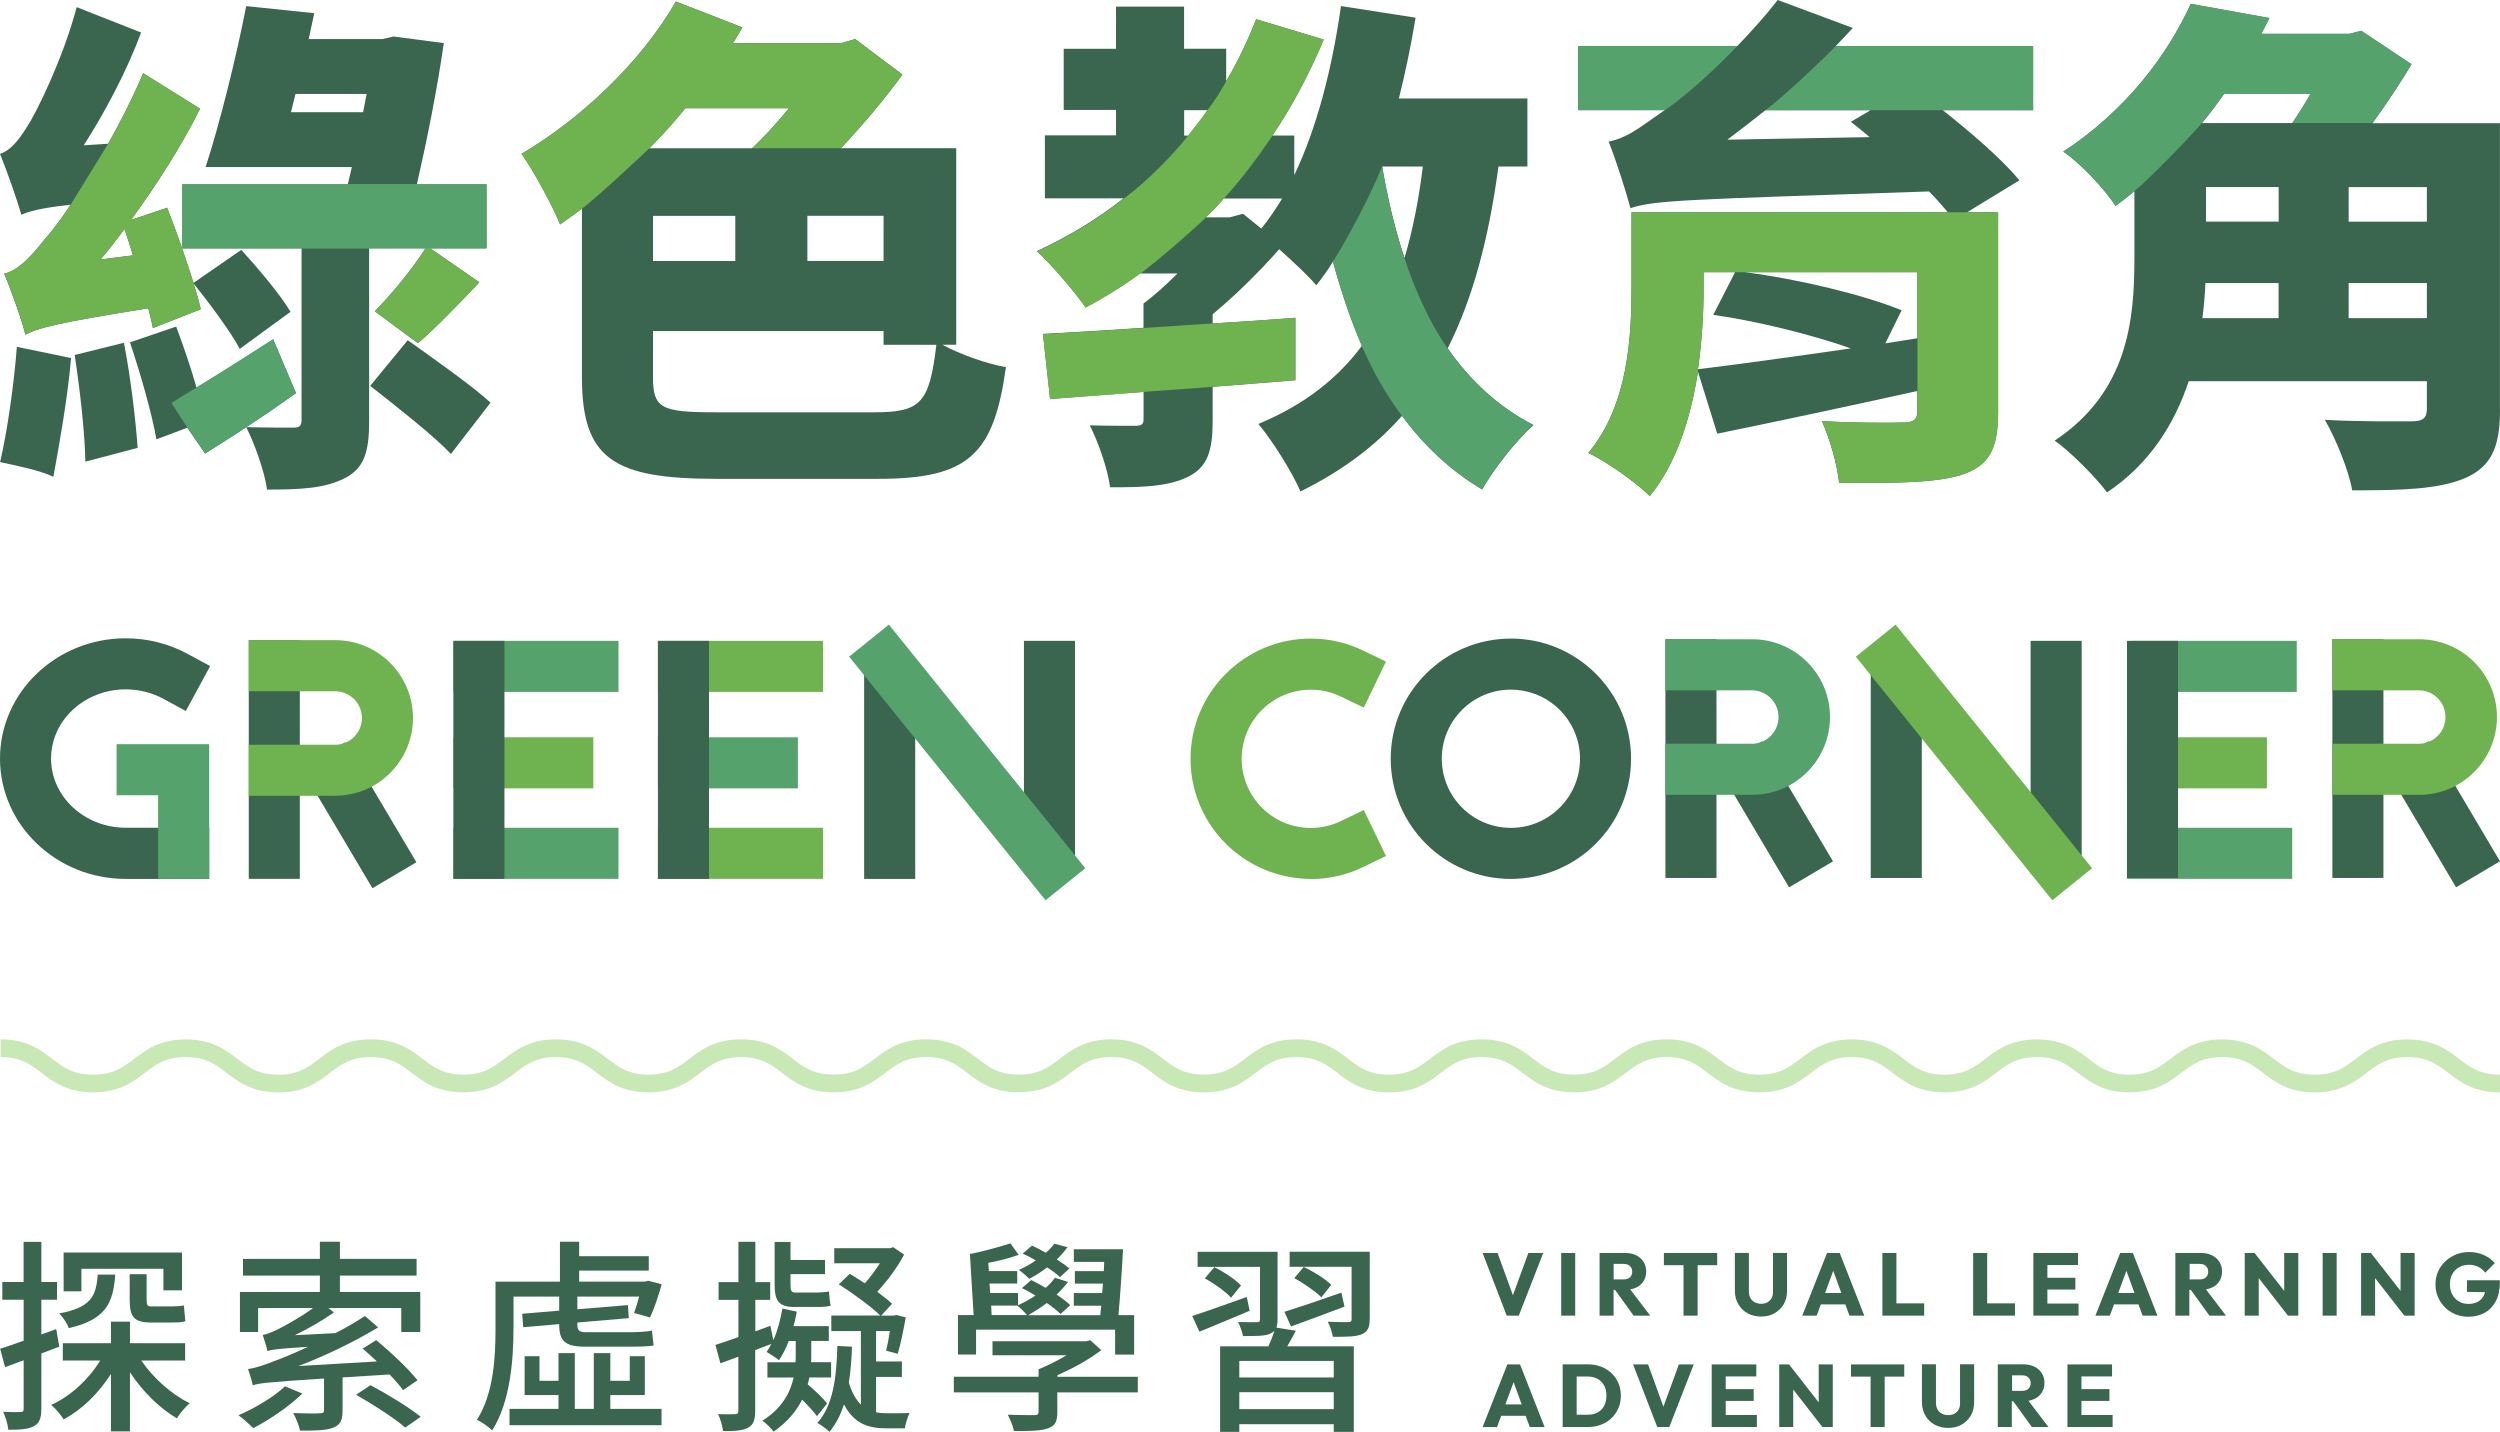 <?xml version="1.0" encoding="UTF-8"?>
<svg id="Layer_3" xmlns="http://www.w3.org/2000/svg" width="360.3" height="206.36" version="1.1" viewBox="0 0 360.3 206.36">
  <!-- Generator: Adobe Illustrator 29.8.0, SVG Export Plug-In . SVG Version: 2.1.1 Build 160)  -->
  <g id="game_title">
    <g>
      <g>
        <path d="M135.83,49.69c2.56,1.39,6.51,2.78,9.15,3.22-1.76,12.51-5.27,16.1-18.37,16.1h-23.42c-14.86,0-19.32-2.93-19.32-14.64v-24.3c-1.03.8-2.12,1.54-3.15,2.27-.95-2.41-3.81-7.76-5.56-10.17,8.49-4.98,17.27-13.25,22.25-21.95l9.59,3.73c-.44.73-.88,1.54-1.39,2.27h15.59l2.05-.59,6.81,5.12c-2.49,3.44-5.64,7.17-8.86,10.61h16.61v28.32h-1.98ZM98.79,15.59c-1.61,1.98-3.37,3.95-5.2,5.78h14.78c1.83-1.68,3.66-3.73,5.34-5.78h-14.93ZM94.11,37.62h11.86v-6.51h-11.86v6.51ZM125.95,59.42c6.81,0,7.98-1.32,9-9.73h-7.61v-1.98h-33.23v6.59c0,4.54,1.1,5.12,9.07,5.12h22.76ZM127.34,31.1h-10.98v6.51h10.98v-6.51Z" fill="#3a664f"/>
        <path d="M108.38,21.37c1.83-1.68,3.66-3.73,5.34-5.78h-14.93c-1.61,1.98-3.37,3.95-5.2,5.78-2.15,2.04-7.83,7.32-9.73,8.71-1.03.8-2.12,1.54-3.15,2.27-.95-2.41-3.81-7.76-5.56-10.17,8.49-4.98,17.27-13.25,22.25-21.95l9.59,3.73c-.44.73-.88,1.54-1.39,2.27h15.59l2.05-.59,6.81,5.12c-2.49,3.44-5.64,7.17-8.86,10.61h-12.81" fill="#6fb250"/>
      </g>
      <g>
        <path d="M215.96,24c-1.39,10.32-3.66,18.95-7.32,26.2,3.22,4.61,7.24,8.42,12.37,11.05-2.41,2.12-5.78,6.37-7.39,9.29-4.68-2.78-8.42-6.37-11.56-10.61-3.88,4.39-8.71,7.98-14.64,10.9-1.03-2.49-4.1-7.46-6.07-9.73,6.51-2.71,11.34-6.44,14.93-11.27-1.61-3.73-3-7.83-4.17-12.15-.73,1.24-1.54,2.34-2.41,3.44-1.1-1.32-3.29-3.37-5.34-5.2-2.78,3.15-6.15,6.51-9.59,9.37v1.32c3.95-.22,7.98-.51,11.93-.81v9c-3.95.29-7.98.66-11.93.95v4.9c0,4.32-.73,6.73-3.66,8.12-2.93,1.39-6.51,1.46-11.12,1.46-.37-2.71-1.68-6.44-2.93-8.93,2.41.07,5.64.07,6.51.07.95,0,1.24-.22,1.24-.95v-3.95l-13.47,1.02-1.03-9.37c4.1-.22,9.07-.51,14.49-.88v-3.51c1.61-1.17,3.29-2.71,4.9-4.32h-5.42c-2.49,1.83-5.12,3.44-7.83,4.9-1.39-2.05-4.9-6.22-7.03-8.12,4.46-2.05,8.71-4.61,12.51-7.61h-11.34v-9.08h10.25v-3.66h-7.54V7.03h7.54V.95h9.81v6.07h6.07v4.68c1.68-2.85,3.07-5.78,4.32-8.93l9.73,2.93c-2.05,4.9-4.54,9.59-7.39,13.83h3.15v5.71c3.29-6.88,5.49-15.52,6.73-24.37l10.76,1.68c-.66,3.95-1.46,7.83-2.41,11.64h18.52v9.81h-4.17ZM170.66,19.54h.59c.95-1.17,1.9-2.41,2.78-3.66h-3.37v3.66ZM181.78,32.93c1.1-1.32,2.05-2.78,3-4.32h-8.42c-.8.95-1.68,1.83-2.56,2.71h3.44l1.9-.51,2.63,2.12ZM199.2,24c.8,4.61,1.83,9.07,3.22,13.17,1.17-3.95,2.05-8.34,2.64-13.17h-5.85Z" fill="#3a664f"/>
        <path d="M164.8,56.5l-13.47,1.02-1.03-9.37c4.1-.22,9.07-.51,14.49-.88l9.95-.66c3.95-.22,7.98-.51,11.93-.81v9c-3.95.29-7.98.66-11.93.95l-9.95.73ZM176.37,28.62c-.8.95-1.68,1.83-2.56,2.71-1.17,1.18-6.88,6.24-9.51,8.12-2.49,1.83-5.12,3.44-7.83,4.9-1.39-2.05-4.9-6.22-7.03-8.12,4.46-2.05,8.71-4.61,12.51-7.61,3.65-2.66,7.43-6.72,9.29-9.08.95-1.17,1.9-2.41,2.78-3.66,1.23-1.61,1.96-2.87,2.71-4.17,1.68-2.85,3.07-5.78,4.32-8.93l9.73,2.93c-2.05,4.9-4.54,9.59-7.39,13.83-2.85,4.24-5.2,7.11-7.03,9.08Z" fill="#6fb250"/>
        <path d="M202.05,59.94c3.15,4.24,6.88,7.83,11.56,10.61,1.61-2.93,4.98-7.17,7.39-9.29-5.12-2.63-9.15-6.44-12.37-11.05-3.07-4.37-5.28-10.05-6.22-13.03-1.39-4.1-2.41-8.56-3.22-13.17-1.83,4.54-5.52,11.33-7.1,13.69,1.17,4.32,2.56,8.42,4.17,12.15,1.54,3.52,3.26,6.65,5.78,10.1Z" fill="#56a26c"/>
      </g>
      <g>
        <path d="M360.3,59.1c0,5.42-1.32,8.2-5.05,9.81-3.81,1.61-9,1.76-16.25,1.76-.51-2.93-2.41-7.54-3.95-10.17,4.61.29,10.9.22,12.51.22s2.2-.44,2.2-1.83v-3.95h-34.32c-2.05,6.15-5.63,11.93-11.78,16.03-1.46-2.05-5.42-6-7.54-7.47,10.61-7.03,11.49-17.49,11.49-26.27v-9.66c-.88.73-1.76,1.39-2.71,2.12-1.61-2.49-5.12-6.22-7.54-7.83,9.15-6,15.08-14.05,18.37-21.3l11.34,2.05c-.37.73-.8,1.54-1.17,2.27h12.73l1.68-.44,7.24,4.83c-1.54,2.56-3.51,5.56-5.63,8.49h18.37v41.35ZM320.56,13.5c-1.03,1.46-2.05,2.85-3.22,4.24h13.03c.88-1.32,1.83-2.78,2.63-4.24h-12.44ZM317.85,40.8c-.07,1.61-.22,3.37-.44,5.05h10.98v-5.05h-10.54ZM317.93,31.94h10.47v-4.98h-10.47v4.98ZM349.76,26.97h-11.27v4.98h11.27v-4.98ZM349.76,45.85v-5.05h-11.27v5.05h11.27Z" fill="#3a664f"/>
        <path d="M307.61,27.55c-.88.73-1.76,1.39-2.71,2.12-1.61-2.49-5.12-6.22-7.54-7.83,9.15-6,15.08-14.05,18.37-21.3l11.34,2.05c-.37.73-.8,1.54-1.17,2.27h12.73l1.68-.44,7.24,4.83c-1.54,2.56-3.51,5.56-5.63,8.49h-11.56c.88-1.32,1.83-2.78,2.63-4.24h-12.44c-1.03,1.46-2.05,2.85-3.22,4.24-1.63,1.94-7.77,8.26-9.73,9.81Z" fill="#56a26c"/>
      </g>
      <g>
        <path d="M293.02,15.88h-13.03c4.17,3.29,8.56,7.1,11.05,10.1l-7.54,4.61h4.46v28.83c0,5.56-1.46,7.83-5.49,9.08-4.03,1.17-9.95,1.1-17.42,1.1-.29-2.71-1.32-6.29-2.49-8.93,3.81.29,10.47.29,11.71.22,1.54,0,2.05-.44,2.05-1.61v-2.93c-10.25,2.27-20.56,4.46-28.83,6.15l-2.78-8.93c-1.02,6.44-3,13.1-6.95,17.93-1.76-1.83-6.44-5.12-8.85-6.22,5.78-6.95,6.22-16.83,6.22-23.93v-10.76h45.59c-.81-.95-1.68-1.98-2.71-3-34.69,1.17-39.52,1.24-43.03,2.41-.51-1.98-2.05-6.88-3.15-9.59,2.27-.44,3.95-1.61,6.73-3.59.37-.22.8-.59,1.39-.95h-12.51V6.66h22.91c2.05-2.12,4.1-4.39,5.85-6.66l10.83,4.03c-.8.88-1.68,1.76-2.49,2.63h28.47v9.22ZM245.52,41.57c0,3.44-.22,7.47-.81,11.64,5.49-.66,13.47-1.76,22.03-3-5.63-1.98-13.54-3.95-19.83-4.83l3.15-6.15h-4.54v2.34ZM269.45,19.76c-.95-.8-1.83-1.54-2.71-2.2l2.85-1.68h-15.15c-1.83,1.46-3.73,2.93-5.49,4.25l20.49-.37ZM276.33,48.74v-9.51h-24.88c7.61.95,17.27,3.29,22.61,5.49l-2.34,4.76,4.61-.73Z" fill="#3a664f"/>
        <path d="M244.72,53.57c-1.02,6.44-3,13.1-6.95,17.93-1.76-1.83-6.44-5.12-8.85-6.22,5.78-6.95,6.22-16.83,6.22-23.93v-10.76h52.84v28.83c0,5.56-1.46,7.83-5.49,9.08-4.03,1.17-9.95,1.1-17.42,1.1-.29-2.71-1.32-6.29-2.49-8.93,3.81.29,10.47.29,11.71.22,1.54,0,2.05-.44,2.05-1.61v-20.05h-30.81v2.34c0,3.44-.22,7.47-.81,11.64v.37Z" fill="#6fb250"/>
        <g>
          <path d="M250.35,6.66h-22.91v9.22h12.51c3.82-2.63,8.37-7.07,10.39-9.22Z" fill="#56a26c"/>
          <path d="M264.55,6.66c-1.53,1.61-6.93,6.77-10.1,9.22h38.57V6.66h-28.47Z" fill="#56a26c"/>
        </g>
      </g>
      <g>
        <path d="M22.03,47.28c-.15-.88-.44-1.83-.66-2.85-13.25,2.12-15.95,2.85-17.71,3.81-.44-1.83-1.98-6.29-3.07-8.78,1.98-.51,3.59-2.12,5.85-4.98.8-.88,2.2-2.63,3.73-4.98-4.46.51-6,.95-7.1,1.46-.51-1.9-2.05-6.29-3.07-8.78,1.39-.44,2.56-1.76,3.88-3.88,1.32-1.98,5.2-9.81,7.17-17.27l9.29,3.66c-2.05,5.49-5.12,11.34-8.27,16.25l3.51-.22c1.83-3.22,3.59-6.73,5.05-10.17l8.2,5.12c-2.71,5.42-6.22,10.91-9.95,16.03l5.2-1.76c1.32,3.29,2.71,7.39,3.81,10.83l6.88-4.76c2.41,2.64,5.63,6.44,7.1,8.93l-7.32,5.34c-1.32-2.49-4.32-6.51-6.66-9.44.44,1.39.81,2.63,1.03,3.73l-6.88,2.71ZM10.25,51.59c-.51,5.85-1.76,12.81-2.56,17.13-1.9-.95-5.64-1.68-7.68-2.12,1.02-4.32,1.98-10.98,2.42-16.61l7.83,1.61ZM17.86,49.4c.95,4.83,1.68,10.98,1.98,15.15l-7.54,1.98c-.07-4.24-.8-10.54-1.54-15.37l7.1-1.76ZM19.17,36.81c-.44-1.32-.8-2.63-1.24-3.81-1.1,1.54-2.27,3-3.44,4.39l4.68-.59ZM53.2,35.79v24.96c0,4.39-.73,6.81-3.59,8.2-2.85,1.46-6.44,1.61-11.12,1.61-.37-2.63-1.76-6.51-3-9-2.05,1.39-4.1,2.63-5.93,3.81l-2.56-3.73-4.46,1.68c-.66-3.81-2.34-9.59-3.81-13.98l6.66-2.27c1.02,2.71,2.12,5.93,2.93,8.78,3.29-1.98,7.17-4.46,11.05-6.95l3.29,7.76c-2.27,1.61-4.68,3.29-7.17,4.9,2.63.07,5.78.07,6.73.07s1.24-.22,1.24-1.1v-24.74h-17.2v-9.22h23.86l.59-2.49h-21.08c1.98-6.07,4.39-15.66,5.85-23.2l9.81,1.02-.8,3.73h10.61l1.61-.37,7.25.95c-.95,6.66-2.42,13.98-3.88,20.35h10.03v9.22h-8.12l7.1,4.9c-3.07,3.22-6.29,6.59-8.86,8.78l-6.22-4.61c2.34-2.34,5.49-6.15,7.32-9.08h-8.12ZM52.33,16.17l.51-2.63h-10.25l-.66,2.63h10.39ZM58.77,49.03c3.66,2.63,9.22,6.51,11.93,9l-5.71,7.39c-2.49-2.63-7.9-6.88-11.64-9.81l5.42-6.59Z" fill="#3a664f"/>
        <path d="M15.59,20.71c1.83-3.22,3.59-6.73,5.05-10.17l8.2,5.12c-2.71,5.42-6.22,10.91-9.95,16.03l5.2-1.76c1.32,3.29,2.71,7.39,3.81,10.83v.07c.44,1.39.81,2.63,1.03,3.73l-6.88,2.71c-.15-.88-.44-1.83-.66-2.85-13.25,2.12-15.95,2.85-17.71,3.81-.44-1.83-1.98-6.29-3.07-8.78,1.98-.51,3.59-2.12,5.85-4.98.8-.88,2.2-2.63,3.73-4.98M19.17,36.81c-.44-1.32-.8-2.63-1.24-3.81-1.1,1.54-2.27,3-3.44,4.39l4.68-.59ZM61.33,35.79H26.27v-9.22h43.84v9.22h-8.78Z" fill="#6fb250"/>
        <polygon points="61.33 35.79 53.2 35.79 43.47 35.79 26.27 35.79 26.27 26.57 50.13 26.57 60.08 26.57 70.11 26.57 70.11 35.79 61.99 35.79 61.33 35.79" fill="#56a26c"/>
        <path d="M35.49,61.55c-2.05,1.39-4.1,2.63-5.93,3.81l-2.56-3.73-2.3-3.56,3.62-2.23c3.29-1.98,7.17-4.46,11.05-6.95l3.29,7.76c-2.27,1.61-4.68,3.29-7.17,4.9" fill="#56a26c"/>
        <path d="M61.99,35.79l7.1,4.9c-3.07,3.22-6.29,6.59-8.86,8.78l-6.22-4.61c2.34-2.34,5.49-6.15,7.32-9.08h.66Z" fill="#6fb250"/>
      </g>
    </g>
    <path id="Path_183" d="M360.3,157.43c-3.77,0-5.72-1.49-7.45-2.8-1.61-1.23-3-2.28-5.9-2.28s-4.3,1.06-5.9,2.28c-1.72,1.31-3.68,2.8-7.45,2.8s-5.72-1.49-7.45-2.8c-1.61-1.23-3-2.28-5.9-2.28s-4.29,1.06-5.9,2.28c-1.72,1.31-3.68,2.8-7.44,2.8s-5.72-1.49-7.44-2.8c-1.61-1.23-2.99-2.28-5.9-2.28s-4.29,1.06-5.9,2.28c-1.72,1.31-3.68,2.8-7.44,2.8s-5.72-1.49-7.44-2.8c-1.61-1.23-2.99-2.28-5.9-2.28s-4.29,1.06-5.9,2.28c-1.72,1.31-3.68,2.8-7.44,2.8s-5.72-1.49-7.44-2.8c-1.61-1.23-3-2.28-5.9-2.28s-4.29,1.06-5.9,2.28c-1.72,1.31-3.68,2.8-7.44,2.8s-5.72-1.49-7.44-2.8c-1.61-1.23-2.99-2.28-5.9-2.28s-4.29,1.06-5.9,2.28c-1.72,1.32-3.68,2.81-7.44,2.81s-5.72-1.49-7.44-2.81c-1.61-1.22-2.99-2.28-5.9-2.28s-4.29,1.06-5.9,2.28c-1.72,1.31-3.68,2.8-7.44,2.8s-5.72-1.49-7.44-2.81c-1.61-1.22-2.99-2.28-5.9-2.28s-4.29,1.06-5.9,2.28c-1.72,1.31-3.68,2.8-7.44,2.8s-5.72-1.49-7.44-2.8c-1.61-1.23-2.99-2.28-5.9-2.28s-4.29,1.06-5.9,2.28c-1.72,1.32-3.68,2.81-7.44,2.81s-5.72-1.49-7.44-2.8c-1.61-1.23-3-2.28-5.9-2.28s-4.29,1.06-5.9,2.28c-1.72,1.31-3.68,2.8-7.44,2.8s-5.72-1.49-7.44-2.8c-1.61-1.23-2.99-2.28-5.9-2.28s-4.29,1.06-5.9,2.28c-1.72,1.31-3.68,2.8-7.44,2.8s-5.72-1.49-7.44-2.8c-1.61-1.23-2.99-2.28-5.9-2.28s-4.29,1.06-5.9,2.28c-1.72,1.32-3.68,2.81-7.44,2.81s-5.72-1.49-7.44-2.81c-1.61-1.22-2.99-2.28-5.9-2.28s-4.29,1.06-5.9,2.28c-1.72,1.31-3.68,2.8-7.44,2.8s-5.72-1.49-7.44-2.81c-1.61-1.22-2.99-2.28-5.9-2.28v-2.55c3.77,0,5.72,1.49,7.44,2.81,1.61,1.22,2.99,2.28,5.9,2.28s4.29-1.06,5.9-2.28c1.72-1.31,3.68-2.8,7.44-2.8s5.72,1.49,7.44,2.8c1.61,1.23,3,2.28,5.9,2.28s4.29-1.06,5.9-2.28c1.72-1.32,3.68-2.81,7.44-2.81s5.72,1.49,7.44,2.8c1.61,1.23,3,2.28,5.9,2.28s4.29-1.06,5.9-2.28c1.72-1.31,3.68-2.8,7.44-2.8s5.72,1.49,7.44,2.8c1.61,1.23,2.99,2.28,5.9,2.28s4.29-1.06,5.9-2.28c1.72-1.31,3.68-2.8,7.44-2.8s5.72,1.49,7.44,2.8c1.61,1.23,2.99,2.28,5.9,2.28s4.29-1.06,5.9-2.28c1.72-1.31,3.68-2.8,7.44-2.8s5.72,1.49,7.44,2.8c1.61,1.23,2.99,2.28,5.9,2.28s4.29-1.06,5.9-2.28c1.72-1.31,3.68-2.8,7.44-2.8s5.72,1.49,7.44,2.8c1.61,1.23,2.99,2.28,5.9,2.28s4.29-1.06,5.9-2.28c1.72-1.31,3.68-2.8,7.44-2.8s5.72,1.49,7.44,2.81c1.61,1.22,2.99,2.28,5.9,2.28s4.29-1.06,5.9-2.28c1.72-1.32,3.68-2.81,7.44-2.81s5.72,1.49,7.44,2.8c1.61,1.23,2.99,2.28,5.9,2.28s4.29-1.06,5.9-2.28c1.72-1.31,3.68-2.8,7.44-2.8s5.72,1.49,7.44,2.81c1.61,1.22,2.99,2.28,5.9,2.28s4.29-1.06,5.9-2.28c1.72-1.31,3.68-2.8,7.44-2.8s5.72,1.49,7.44,2.8c1.61,1.23,3,2.28,5.9,2.28s4.29-1.06,5.9-2.28c1.72-1.31,3.68-2.8,7.44-2.8s5.72,1.49,7.44,2.8c1.61,1.23,2.99,2.28,5.9,2.28s4.29-1.06,5.9-2.28c1.72-1.31,3.68-2.8,7.44-2.8s5.72,1.49,7.45,2.8c1.61,1.23,3,2.28,5.9,2.28s4.3-1.06,5.9-2.28c1.72-1.31,3.68-2.8,7.45-2.8s5.72,1.49,7.45,2.8c1.61,1.23,3,2.28,5.9,2.28v2.55Z" fill="#c8e8b5"/>
    <g>
      <g>
        <rect id="Rectangle_104" x="65.34" y="92.36" width="23.8" height="7.36" fill="#56a26c"/>
        <rect id="Rectangle_105" x="65.34" y="119.3" width="23.8" height="7.36" fill="#56a26c"/>
        <rect id="Rectangle_106" x="65.34" y="106.26" width="20.17" height="7.36" fill="#6fb250"/>
        <rect id="Rectangle_107" x="65.34" y="92.36" width="7.36" height="34.3" fill="#3a664f"/>
        <rect id="Rectangle_108" x="94.82" y="92.36" width="23.8" height="7.36" fill="#6fb250"/>
        <rect id="Rectangle_109" x="94.82" y="119.3" width="23.8" height="7.36" fill="#6fb250"/>
        <rect id="Rectangle_110" x="94.82" y="106.26" width="20.17" height="7.36" fill="#56a26c"/>
        <rect id="Rectangle_111" x="94.82" y="92.36" width="7.36" height="34.3" fill="#3a664f"/>
        <path id="Path_176" d="M30.15,126.67h-12.03c-9.99,0-18.12-7.78-18.12-17.34s8.13-17.34,18.12-17.34c3.12,0,6.19.77,8.93,2.25l3.24,1.76-3.51,6.47-3.24-1.76c-1.67-.9-3.53-1.36-5.42-1.36-5.93,0-10.76,4.47-10.76,9.97s4.83,9.97,10.76,9.97h12.03v7.36Z" fill="#3a664f"/>
        <path id="Path_177" d="M30.15,126.67h-7.36v-12.06h-5.99v-7.36h13.35v19.42Z" fill="#56a26c"/>
        <rect id="Rectangle_112" x="35.85" y="92.26" width="7.36" height="34.4" fill="#3a664f"/>
        <rect id="Rectangle_113" x="48.04" y="107.45" width="7.36" height="20.09" transform="translate(-52.7 42.82) rotate(-30.67)" fill="#3a664f"/>
        <path id="Path_178" d="M48.31,114.69h-12.45v-7.36h12.45c2.13,0,3.85-1.72,3.85-3.85s-1.72-3.85-3.85-3.85h-12.45v-7.37h12.45c6.19,0,11.21,5.02,11.21,11.21s-5.02,11.21-11.21,11.21" fill="#6fb250"/>
        <rect id="Rectangle_114" x="124.54" y="95.9" width="7.36" height="30.77" fill="#3a664f"/>
        <rect id="Rectangle_115" x="147.57" y="92.36" width="7.36" height="33.57" fill="#3a664f"/>
        <rect id="Rectangle_116" x="135.72" y="87.31" width="7.36" height="45.1" transform="translate(-38.08 111.86) rotate(-38.88)" fill="#56a26c"/>
      </g>
      <g>
        <rect id="Rectangle_118" x="306.54" y="119.3" width="23.81" height="7.36" fill="#56a26c"/>
        <rect id="Rectangle_117" x="307.2" y="92.36" width="23.81" height="7.36" fill="#56a26c"/>
        <rect id="Rectangle_119" x="306.54" y="106.26" width="20.17" height="7.36" fill="#6fb250"/>
        <rect id="Rectangle_120" x="306.54" y="92.36" width="7.36" height="34.17" fill="#3a664f"/>
        <rect id="Rectangle_121" x="240.02" y="92.13" width="7.36" height="34.4" fill="#3a664f"/>
        <rect id="Rectangle_122" x="252.2" y="107.32" width="7.36" height="20.1" transform="translate(-24.09 146.79) rotate(-30.64)" fill="#3a664f"/>
        <path id="Path_179" d="M252.47,114.55h-12.45v-7.36h12.45c2.13,0,3.85-1.72,3.85-3.85s-1.72-3.85-3.85-3.85h-12.45v-7.36h12.45c6.19-.03,11.24,4.96,11.27,11.15.03,6.19-4.96,11.24-11.15,11.27-.04,0-.08,0-.12,0" fill="#56a26c"/>
        <rect id="Rectangle_123" x="336.14" y="92.13" width="7.36" height="34.4" fill="#3a664f"/>
        <rect id="Rectangle_124" x="348.33" y="107.32" width="7.36" height="20.1" transform="translate(-10.67 195.77) rotate(-30.64)" fill="#3a664f"/>
        <path id="Path_180" d="M348.59,114.55h-12.45v-7.36h12.45c2.13,0,3.85-1.72,3.85-3.85s-1.72-3.85-3.85-3.85h-12.45v-7.36h12.45c6.19-.03,11.24,4.96,11.27,11.15.03,6.19-4.96,11.24-11.15,11.27-.04,0-.08,0-.12,0" fill="#6fb250"/>
        <rect id="Rectangle_125" x="269.61" y="95.9" width="7.36" height="30.63" fill="#3a664f"/>
        <rect id="Rectangle_126" x="292.65" y="92.36" width="7.36" height="33.57" fill="#3a664f"/>
        <rect id="Rectangle_127" x="280.8" y="87.31" width="7.36" height="45.1" transform="translate(-5.93 202.93) rotate(-38.88)" fill="#6fb250"/>
        <path id="Path_181" d="M188.9,126.67c-6.67-.01-12.75-3.85-15.63-9.86-1.12-2.33-1.7-4.88-1.69-7.46.01-9.56,7.76-17.31,17.32-17.32,2.61,0,5.18.58,7.53,1.72l3.32,1.6-3.2,6.63-3.32-1.6c-1.35-.65-2.83-.99-4.32-.98-5.5,0-9.96,4.46-9.96,9.96s4.46,9.96,9.96,9.96c1.5,0,2.98-.33,4.32-.98l3.32-1.6,3.2,6.63-3.32,1.6c-2.35,1.14-4.92,1.72-7.53,1.72" fill="#6fb250"/>
        <path id="Path_182" d="M217.75,126.67c-9.57,0-17.32-7.76-17.32-17.32s7.76-17.32,17.32-17.32,17.32,7.76,17.32,17.32c-.01,9.56-7.76,17.31-17.32,17.32M217.75,99.39c-5.5,0-9.96,4.46-9.96,9.96,0,5.5,4.46,9.96,9.96,9.96,5.5,0,9.96-4.46,9.96-9.96,0-2.89-1.26-5.64-3.45-7.54-1.81-1.56-4.12-2.42-6.51-2.42" fill="#3a664f"/>
      </g>
    </g>
    <g>
      <g>
        <polygon points="218.04 186.67 215.83 180.58 213.67 180.58 217.15 189.61 218.89 189.61 222.41 180.58 220.27 180.58 218.04 186.67" fill="#3a664f"/>
        <rect x="225" y="180.58" width="2.02" height="9.03" fill="#3a664f"/>
        <path d="M235.8,185.57c.46-.22.82-.53,1.07-.93.26-.4.38-.87.38-1.41,0-.51-.13-.97-.38-1.37s-.6-.71-1.05-.94c-.45-.23-.98-.34-1.59-.34h-3.7v9.03h2.02v-3.71h.21l2.68,3.71h2.39l-2.88-3.78c.3-.05.58-.14.83-.26ZM232.56,182.15h1.44c.39,0,.7.11.91.32s.33.48.33.81c0,.34-.11.61-.33.81-.22.2-.53.3-.92.3h-1.43v-2.24Z" fill="#3a664f"/>
        <polygon points="239.8 182.34 242.63 182.34 242.63 189.61 244.66 189.61 244.66 182.34 247.48 182.34 247.48 180.58 239.8 180.58 239.8 182.34" fill="#3a664f"/>
        <path d="M255.53,186.17c0,.36-.07.67-.22.93-.15.26-.35.46-.61.6-.26.14-.55.2-.88.2s-.63-.07-.9-.2c-.26-.14-.48-.34-.63-.6-.16-.26-.24-.58-.24-.95v-5.58h-2.02v5.47c0,.71.16,1.34.48,1.9.32.56.76,1,1.33,1.32s1.23.48,1.98.48,1.38-.16,1.94-.48,1-.76,1.32-1.31.47-1.19.47-1.89v-5.49h-2.03v5.59Z" fill="#3a664f"/>
        <path d="M263.31,180.58l-3.57,9.03h2.08l.6-1.62h3.53l.59,1.62h2.14l-3.54-9.03h-1.83ZM263.03,186.35l1.18-3.2,1.16,3.2h-2.34Z" fill="#3a664f"/>
        <polygon points="273.31 180.58 271.29 180.58 271.29 189.61 272.85 189.61 273.31 189.61 277.31 189.61 277.31 187.84 273.31 187.84 273.31 180.58" fill="#3a664f"/>
        <polygon points="286.39 180.58 284.37 180.58 284.37 189.61 285.93 189.61 286.39 189.61 290.4 189.61 290.4 187.84 286.39 187.84 286.39 180.58" fill="#3a664f"/>
        <polygon points="295.07 185.85 299.1 185.85 299.1 184.15 295.07 184.15 295.07 182.32 299.48 182.32 299.48 180.58 295.07 180.58 294.6 180.58 293.05 180.58 293.05 189.61 294.6 189.61 295.07 189.61 299.56 189.61 299.56 187.87 295.07 187.87 295.07 185.85" fill="#3a664f"/>
        <path d="M305.56,180.58l-3.57,9.03h2.08l.6-1.62h3.53l.59,1.62h2.14l-3.54-9.03h-1.83ZM305.28,186.35l1.18-3.2,1.16,3.2h-2.34Z" fill="#3a664f"/>
        <path d="M318.79,185.57c.46-.22.82-.53,1.07-.93.26-.4.38-.87.38-1.41,0-.51-.13-.97-.38-1.37s-.6-.71-1.06-.94-.98-.34-1.59-.34h-3.7v9.03h2.02v-3.71h.21l2.68,3.71h2.39l-2.88-3.78c.3-.05.58-.14.83-.26ZM315.56,182.15h1.45c.39,0,.7.11.91.32s.33.48.33.81c0,.34-.11.61-.33.81-.22.2-.53.3-.92.3h-1.43v-2.24Z" fill="#3a664f"/>
        <polygon points="329.2 186.05 324.93 180.58 323.51 180.58 323.51 189.61 325.53 189.61 325.53 184.2 329.74 189.61 331.23 189.61 331.23 180.58 329.2 180.58 329.2 186.05" fill="#3a664f"/>
        <rect x="334.74" y="180.58" width="2.02" height="9.03" fill="#3a664f"/>
        <polygon points="345.97 186.05 341.7 180.58 340.28 180.58 340.28 189.61 342.3 189.61 342.3 184.2 346.51 189.61 348 189.61 348 180.58 345.97 180.58 345.97 186.05" fill="#3a664f"/>
        <path d="M355.56,186.19l2.58.04c-.05.18-.11.35-.19.51-.2.38-.49.68-.86.88-.37.2-.82.3-1.34.3s-.98-.12-1.38-.36c-.4-.24-.72-.58-.95-1-.23-.43-.34-.92-.34-1.47s.12-1.06.35-1.48.56-.75.98-.98c.42-.23.89-.35,1.42-.35.49,0,.93.1,1.32.29.4.19.74.48,1.02.85l1.38-1.38c-.42-.49-.95-.88-1.59-1.17-.64-.29-1.35-.43-2.12-.43-.67,0-1.3.12-1.89.36-.58.24-1.1.57-1.54.99-.44.42-.79.91-1.04,1.47-.25.56-.37,1.17-.37,1.84s.12,1.27.36,1.83c.24.56.58,1.06,1,1.48.43.43.93.76,1.5,1,.58.24,1.2.36,1.86.36.9,0,1.69-.19,2.37-.57.69-.38,1.22-.94,1.61-1.68.39-.74.58-1.65.58-2.72v-.29h-4.74v1.7Z" fill="#3a664f"/>
        <path d="M217.24,196.64l-3.57,9.03h2.08l.6-1.62h3.53l.59,1.62h2.14l-3.54-9.03h-1.83ZM216.96,202.4l1.18-3.2,1.16,3.2h-2.34Z" fill="#3a664f"/>
        <path d="M232.24,197.89c-.43-.4-.93-.72-1.51-.93-.58-.22-1.2-.33-1.89-.33h-3.63v9.03h3.66c.67,0,1.3-.11,1.87-.33.58-.22,1.08-.53,1.5-.94.43-.4.76-.88,1-1.43.24-.55.36-1.15.36-1.81s-.12-1.28-.36-1.83c-.24-.55-.57-1.02-1-1.43ZM231.19,202.61c-.22.41-.54.73-.94.95s-.88.33-1.43.33h-1.59v-5.5h1.59c.54,0,1.01.11,1.41.33.4.22.72.53.95.95.23.41.34.9.34,1.46s-.11,1.06-.33,1.48Z" fill="#3a664f"/>
        <polygon points="239.73 202.73 237.52 196.64 235.36 196.64 238.84 205.66 240.58 205.66 244.1 196.64 241.96 196.64 239.73 202.73" fill="#3a664f"/>
        <polygon points="248.71 201.9 252.74 201.9 252.74 200.2 248.71 200.2 248.71 198.37 253.12 198.37 253.12 196.64 248.71 196.64 248.24 196.64 246.69 196.64 246.69 205.66 248.24 205.66 248.71 205.66 253.2 205.66 253.2 203.93 248.71 203.93 248.71 201.9" fill="#3a664f"/>
        <polygon points="262.11 202.11 257.84 196.64 256.42 196.64 256.42 205.66 258.44 205.66 258.44 200.26 262.64 205.66 264.14 205.66 264.14 196.64 262.11 196.64 262.11 202.11" fill="#3a664f"/>
        <polygon points="266.76 198.4 269.59 198.4 269.59 205.66 271.62 205.66 271.62 198.4 274.44 198.4 274.44 196.64 266.76 196.64 266.76 198.4" fill="#3a664f"/>
        <path d="M282.49,202.22c0,.36-.07.67-.22.93s-.35.46-.61.6c-.26.14-.55.2-.88.2s-.63-.07-.9-.2c-.26-.14-.48-.34-.63-.6s-.24-.58-.24-.95v-5.58h-2.02v5.47c0,.71.16,1.34.48,1.9.32.56.76,1,1.33,1.32s1.23.48,1.98.48,1.38-.16,1.94-.48,1-.76,1.32-1.31c.32-.55.47-1.19.47-1.89v-5.49h-2.03v5.59Z" fill="#3a664f"/>
        <path d="M293.2,201.62c.46-.22.82-.53,1.07-.93.26-.4.38-.87.38-1.41,0-.51-.13-.97-.38-1.37s-.6-.71-1.06-.94-.98-.34-1.59-.34h-3.7v9.03h2.02v-3.71h.21l2.68,3.71h2.39l-2.88-3.78c.3-.05.58-.14.83-.26ZM289.97,198.21h1.45c.39,0,.7.11.91.32s.33.48.33.81c0,.34-.11.61-.33.81-.22.2-.53.3-.92.3h-1.43v-2.24Z" fill="#3a664f"/>
        <polygon points="299.98 203.93 299.98 201.9 304.01 201.9 304.01 200.2 299.98 200.2 299.98 198.37 304.39 198.37 304.39 196.64 299.98 196.64 299.51 196.64 297.96 196.64 297.96 205.66 299.51 205.66 299.98 205.66 304.47 205.66 304.47 203.93 299.98 203.93" fill="#3a664f"/>
      </g>
      <g>
        <path d="M5.96,195.07v7.95c0,1.34-.27,2.08-1.04,2.5-.8.45-1.94.54-3.72.54-.06-.68-.39-1.85-.74-2.59,1.1.06,2.14.06,2.47.03.36,0,.48-.09.48-.48v-6.97l-2.68.98-.71-2.65c.98-.3,2.14-.71,3.39-1.16v-5.9H.33v-2.56h3.07v-5.78h2.56v5.78h2.26v2.56h-2.26v5l2.14-.77.45,2.53-2.59.98ZM20.37,196.08c1.73,2.56,4.38,4.88,6.97,6.16-.6.51-1.46,1.49-1.85,2.17-2.5-1.46-4.97-3.9-6.76-6.64v8.52h-2.74v-8.28c-1.76,2.77-4.17,5.15-6.82,6.55-.39-.63-1.19-1.61-1.79-2.08,2.8-1.28,5.39-3.66,7.06-6.4h-5.39v-2.5h6.94v-3.1h2.74v3.1h7.95v2.5h-6.31ZM16.61,183.7c-.3,4.17-1.4,6.49-6.7,7.71-.21-.63-.86-1.64-1.4-2.11,4.53-.86,5.36-2.41,5.57-5.6h2.53ZM11.73,186.11h-2.56v-5.6h17.06v5.45h-2.68v-3.1h-11.82v3.25ZM24.71,188.28c.54,0,1.34-.03,1.79-.15.06.66.15,1.73.21,2.29-.45.15-1.16.18-1.94.18h-2.98c-2.5,0-3.1-.8-3.1-3.33v-3.63h2.44v3.66c0,.77.12.98.63.98h2.95Z" fill="#3a664f"/>
        <path d="M43.57,200.85c-1.91,1.85-4.76,3.78-7.06,4.97-.51-.48-1.52-1.43-2.14-1.85,2.38-1.04,5.06-2.62,6.7-4.17l2.5,1.04ZM49.37,198.5v4.82c0,1.34-.3,2.05-1.37,2.44-1.07.42-2.59.42-4.76.42-.15-.74-.6-1.82-.98-2.53,1.7.06,3.36.09,3.84.03.48,0,.6-.12.6-.45v-4.56c-8.22.54-9.41.68-10.27.98-.09-.48-.45-1.7-.68-2.35,1.01-.12,2.26-.54,3.99-1.22.83-.3,2.59-1.01,4.64-1.97-4.53.27-5.27.42-5.84.6-.09-.51-.45-1.67-.68-2.32.6-.09,1.31-.39,2.17-.8.77-.39,3.1-1.61,5.09-3.07h-7.92v3.45h-2.62v-5.78h11.52v-2.35h-11.08v-2.41h11.08v-2.47h2.89v2.47h11.05v2.41h-11.05v2.35h11.58v5.78h-2.74v-3.45h-10.48l.77.63c-1.73,1.22-3.66,2.32-5.63,3.28l5.84-.3c1.49-.74,2.95-1.61,4.26-2.47l1.91,1.64c-3.66,2.2-7.59,4.08-11.49,5.57l11.31-.66c-.68-.65-1.43-1.31-2.05-1.85l1.94-1.22c2.05,1.67,4.67,4.14,5.96,5.78l-2.08,1.43c-.48-.66-1.13-1.43-1.94-2.26l-6.76.42ZM53.39,199.63c2.35,1.25,5.57,3.19,7.24,4.56l-2.23,1.55c-1.52-1.34-4.67-3.36-7.09-4.73l2.08-1.37Z" fill="#3a664f"/>
        <path d="M74,191.65c0,4.23-.45,10.42-3.07,14.5-.45-.48-1.61-1.28-2.2-1.52,2.44-3.81,2.68-9.17,2.68-13.01v-6.91h9.29v-5.75h2.77v2.08h10.03v2.08h-10.03v1.58h9.5l.45-.12,1.94.51c-.45,1.67-1.1,3.54-1.67,4.79l-2.32-.66c.27-.66.51-1.49.74-2.35h-8.9v1.82l7.29-.6.12,1.88-7.41.63v.24c0,.83.18,1.16,1.22,1.16h6.28c.98,0,2.59-.06,3.25-.24.09.74.15,1.55.24,2.14-.57.15-2.02.18-3.28.18h-6.67c-2.92,0-3.66-.92-3.66-3.25l-5.18.45-.15-1.94,5.33-.45v-2.02h-6.58v4.76ZM87.96,203.05h7.38v2.35h-21.91v-2.35h7.06v-1.99h-4.88v-5.6h2.14v3.54h2.74v-3.99h2.35v8.04h2.74v-8.04h2.38v3.99h2.8v-3.54h2.17v5.6h-4.97v1.99Z" fill="#3a664f"/>
        <path d="M116.64,198.53c-.06.33-.15.66-.24.98,1.04.89,2.23,1.99,2.8,2.77l-1.46,1.82c-.45-.65-1.31-1.55-2.14-2.38-.8,1.61-2.11,3.22-4.11,4.61-.36-.51-1.07-1.19-1.61-1.58,2.89-1.82,4.02-4.11,4.5-6.22h-3.78v-2.2h4.05c.03-.33.03-.66.03-.92v-2.14h-1.01c-.39,1.04-.89,2.02-1.4,2.77-.39-.33-1.28-.92-1.79-1.19.24-.36.48-.74.68-1.16l-2.32.89v8.72c0,1.34-.27,2.05-.98,2.44-.77.42-1.91.54-3.66.51-.06-.63-.36-1.73-.71-2.44,1.1.03,2.14.03,2.44,0,.36,0,.48-.12.48-.48v-7.8l-2.59.95-.71-2.65c.95-.3,2.08-.68,3.31-1.13v-5.36h-2.86v-2.56h2.86v-5.81h2.44v5.81h2.14v2.56h-2.14v4.53l2.17-.8.42,2.08c.63-1.37,1.01-2.95,1.31-4.56l2.08.45c-.15.68-.27,1.4-.48,2.08h5.09v2.14h-2.53v2.17c0,.27,0,.57-.03.89h2.89v2.2h-3.13ZM114.56,188.37c-2.35,0-2.92-.89-2.92-3.25v-6.13h2.29v2.59h4.97v2.05h-4.97v1.52c0,.86.12,1.13.68,1.13h3.07c.51,0,1.34-.06,1.79-.15.06.6.12,1.52.24,2.05-.45.15-1.22.18-1.97.18h-3.19ZM126.23,203.53c.54.12,1.07.15,1.67.15.51,0,2.44,0,3.19-.03-.3.57-.6,1.61-.68,2.2h-2.68c-2.59,0-4.64-.66-6.1-3.45-.48,1.52-1.16,2.83-2.08,3.96-.36-.36-1.25-1.04-1.76-1.28,2.23-2.47,2.77-6.34,2.89-11.11l2.11.12c-.06,1.88-.21,3.6-.45,5.18.45,1.49,1.04,2.47,1.73,3.16v-10.6h-4.26v-2.23h7.06c-1.34-1.31-3.96-3.22-5.98-4.5l1.58-1.52c.68.42,1.4.86,2.17,1.37.74-.83,1.55-1.91,2.17-2.89h-6.58v-2.17h8.07l.42-.15,1.58,1.07c-.98,1.88-2.47,3.84-3.87,5.36.83.63,1.61,1.22,2.14,1.73l-1.58,1.7h1.88l.33-.09,1.34.36c-.33,1.79-.74,3.9-1.16,5.24l-1.67-.45c.18-.74.39-1.79.54-2.83h-1.99v4.38h3.72v2.23h-3.72v5.09Z" fill="#3a664f"/>
        <path d="M163.96,200.67h-11.58v2.86c0,1.31-.3,1.97-1.34,2.32-1.07.39-2.59.39-4.91.39-.15-.71-.54-1.7-.89-2.35,1.64.06,3.36.06,3.81.06.48,0,.63-.12.63-.51v-2.77h-12.21v-2.26h12.21v-1.07c1.31-.54,2.77-1.25,4.02-2.02h-10.66v-2.02h13.49l.6-.15,1.58,1.43c-1.73,1.34-4.05,2.62-6.31,3.6v.24h11.58v2.26ZM140.68,195.22h-2.62v-5.69h2.26l-.54-8.81c1.73-.3,4.29-1.04,5.84-1.52l1.19,1.64c-1.28.48-2.89.89-4.38,1.16l.09,1.19h4.08v1.79h-3.99l.09,1.37h4.02v1.76c.83-.39,1.73-.86,2.5-1.4-.63-.39-1.31-.77-1.94-1.07l1.34-1.16c.66.33,1.4.71,2.08,1.13.54-.48.98-.95,1.34-1.46l1.88.6c-.48.63-1.01,1.22-1.64,1.82.8.54,1.46,1.04,1.97,1.52l-1.4,1.28c-.48-.48-1.16-1.01-1.99-1.58-.86.68-1.82,1.25-2.68,1.76h10.39c.03-.45.09-.89.15-1.37h-3.96v-1.82h4.08l.12-1.37h-4.05v-1.79h4.17l.06-1.34h-4.38v-1.82h7.09c-.15,3.01-.42,6.82-.66,9.5h2.26v5.69h-2.74v-3.6h-20.04v3.6ZM142.91,189.53h5.09c-.3-.39-.98-1.07-1.4-1.37h-3.75l.06,1.37ZM152.76,184.06c-.45-.45-1.1-.92-1.85-1.4-.83.63-1.73,1.22-2.56,1.64-.33-.3-1.04-.98-1.52-1.28.83-.36,1.7-.83,2.44-1.37-.6-.36-1.25-.71-1.88-.98l1.34-1.16c.63.3,1.34.66,1.99,1.04.51-.42.92-.89,1.25-1.31l1.88.51c-.45.6-.95,1.19-1.55,1.76.71.45,1.34.89,1.82,1.31l-1.37,1.25Z" fill="#3a664f"/>
        <path d="M180.1,188.91c-2.53,1.04-5.12,2.17-7.24,3.01l-1.04-2.26c2.02-.65,4.94-1.7,7.86-2.74l.42,1.99ZM186.77,191.77c-.42.77-.83,1.55-1.25,2.26h9.59v12.33h-2.89v-1.1h-13.61v1.1h-2.77v-12.33h6.97c.33-.74.65-1.55.86-2.26-.15.18-.36.33-.63.45-.83.36-2.08.33-3.9.33-.12-.63-.42-1.43-.71-2.02,1.19.03,2.32.03,2.68.03.39,0,.48-.12.48-.42v-7.56h-8.99v-2.17h11.52v9.74c0,.51-.06.89-.15,1.19l2.8.45ZM177.42,187.03c-.74-.86-2.41-2.02-3.78-2.8l1.37-1.61c1.37.68,3.07,1.79,3.84,2.65l-1.43,1.76ZM192.22,196.14h-13.61v2.38h13.61v-2.38ZM192.22,203.08v-2.44h-13.61v2.44h13.61ZM185.1,189.06c2.11-.66,5.21-1.7,8.22-2.77l.45,2.02c-2.65,1.01-5.48,2.05-7.71,2.86l-.95-2.11ZM197.4,190.1c0,1.22-.27,1.82-1.16,2.2-.86.36-2.2.36-4.14.36-.12-.65-.42-1.55-.74-2.17,1.25.06,2.56.06,2.95.06.39-.03.48-.12.48-.45v-7.53h-8.93v-2.17h11.55v9.71ZM190.43,186.97c-.8-.83-2.5-1.99-3.9-2.77l1.37-1.61c1.37.66,3.13,1.73,3.96,2.59l-1.43,1.79Z" fill="#3a664f"/>
      </g>
    </g>
  </g>
</svg>